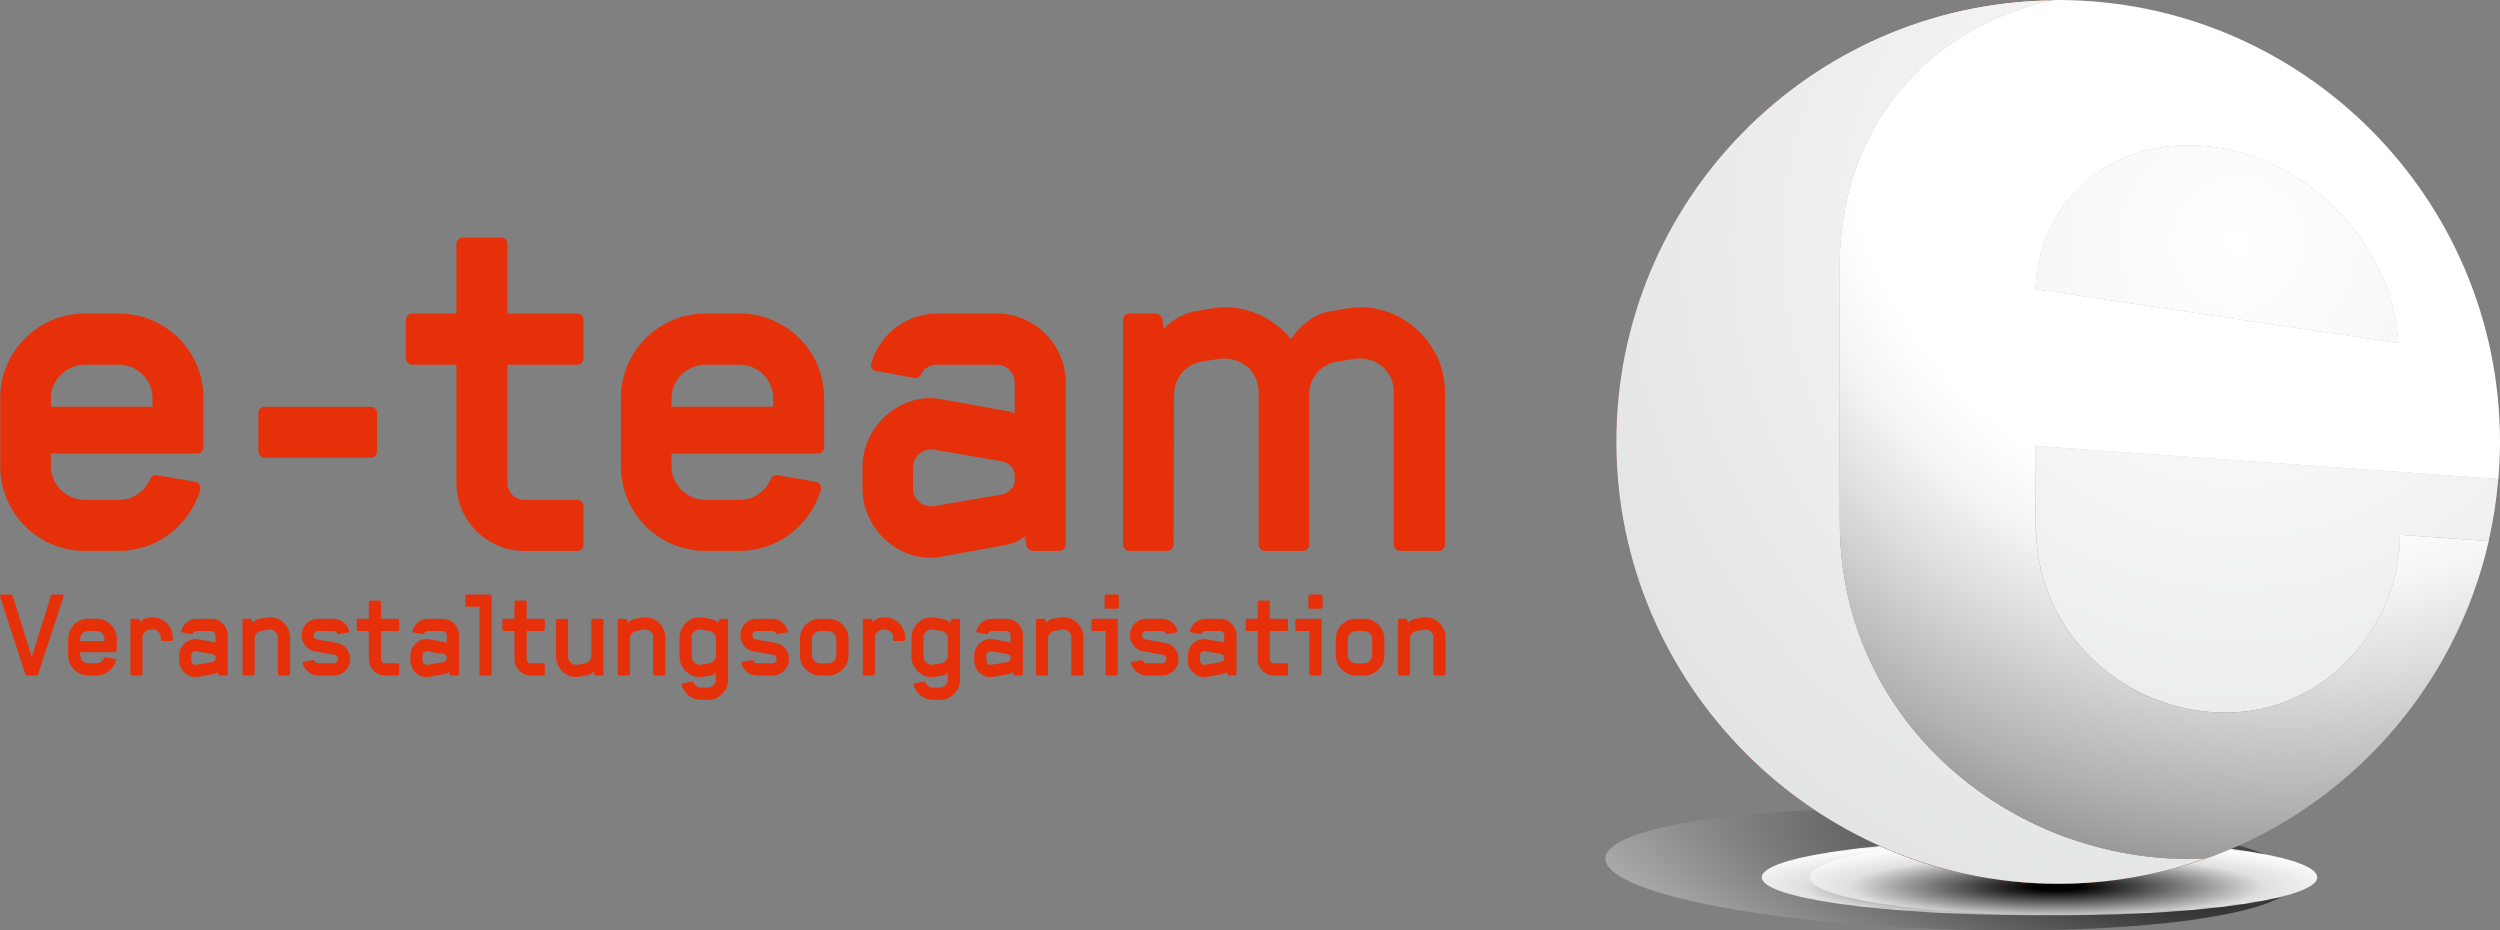 <svg xmlns="http://www.w3.org/2000/svg" xmlns:xlink="http://www.w3.org/1999/xlink" id="svg39" width="823.409" height="306.44" version="1.1"><rect width="100%" height="100%" fill="#808080" stroke="none"/><defs id="defs31"><radialGradient id="radial-gradient" cx="452.78" cy="164.48" r="34.42" fx="452.78" fy="164.48" gradientTransform="matrix(-3.43 0 -.767 -.59 2477.1 552.61)" gradientUnits="userSpaceOnUse"><stop id="stop1" offset="0" stop-color="#fff"/><stop id="stop2" offset=".2" stop-color="#acacac"/><stop id="stop3" offset=".41" stop-color="#626262"/><stop id="stop4" offset=".57" stop-color="#2d2d2d"/><stop id="stop5" offset=".7" stop-color="#0c0c0c"/><stop id="stop6" offset=".76"/></radialGradient><radialGradient id="radial-gradient-2" cx="691.55" cy="525.71" r="189.45" fx="691.55" fy="525.71" gradientTransform="matrix(1.29 0 .665 .51 -376.98 189.94)" gradientUnits="userSpaceOnUse"><stop id="stop7" offset="0"/><stop id="stop8" offset="1" stop-color="#fff"/></radialGradient><radialGradient id="radial-gradient-3" cx="383.48" cy="104.38" r="35.13" fx="383.48" fy="104.38" gradientTransform="matrix(-2.63 0 0 -.37 1832.74 496.2)" gradientUnits="userSpaceOnUse"><stop id="stop9" offset="0" stop-color="#fff"/><stop id="stop10" offset=".28" stop-color="#fff"/><stop id="stop11" offset=".93"/><stop id="stop12" offset="1"/></radialGradient><radialGradient id="radial-gradient-4" cx="458.77" cy="341.49" r="24.86" fx="458.77" fy="341.49" gradientTransform="matrix(-4.75 0 0 -.66 3000.99 686.5)" gradientUnits="userSpaceOnUse"><stop id="stop13" offset=".07"/><stop id="stop14" offset=".62" stop-color="#e0e0e0"/><stop id="stop15" offset=".9" stop-color="#fff"/></radialGradient><radialGradient xlink:href="#radial-gradient-3" id="radial-gradient-5" cx="372.92" cy="104.38" r="35.13" fx="372.92" fy="104.38" gradientTransform="matrix(-2.46 0 0 -.37 1750.72 496.2)"/><radialGradient xlink:href="#radial-gradient-4" id="radial-gradient-6" cx="452.96" r="24.86" fx="452.96" gradientTransform="matrix(-4.44 0 0 -.66 2842.73 686.5)"/><radialGradient id="radial-gradient-7" cx="897.26" cy="195.47" r="505.41" fx="897.26" fy="195.47" gradientUnits="userSpaceOnUse"><stop id="stop16" offset="0" stop-color="#fff"/><stop id="stop17" offset=".22" stop-color="#fff"/><stop id="stop18" offset=".29" stop-color="#d7d7d7"/><stop id="stop19" offset=".45" stop-color="#757574"/><stop id="stop20" offset=".59" stop-color="#181716"/></radialGradient><radialGradient id="radial-gradient-8" cx="891.5" cy="248.89" r="399.94" fx="891.5" fy="248.89" gradientUnits="userSpaceOnUse"><stop id="stop21" offset="0" stop-color="#fff"/><stop id="stop22" offset="1" stop-color="#cfd0d0"/></radialGradient><radialGradient id="radial-gradient-9" cx="907.05" cy="194.61" r="370.45" fx="907.05" fy="194.61" gradientUnits="userSpaceOnUse"><stop id="stop23" offset=".4" stop-color="#fff"/><stop id="stop24" offset=".46" stop-color="#f5f5f5"/><stop id="stop25" offset=".54" stop-color="#dbdbdb"/><stop id="stop26" offset=".65" stop-color="#b1b1b1"/><stop id="stop27" offset=".78" stop-color="#777"/><stop id="stop28" offset=".92" stop-color="#2d2d2d"/><stop id="stop29" offset="1"/></radialGradient><radialGradient xlink:href="#radial-gradient-4" id="radialGradient39" cx="458.77" cy="341.49" r="24.86" fx="458.77" fy="341.49" gradientTransform="matrix(-4.75 0 0 -.66 3000.99 686.5)" gradientUnits="userSpaceOnUse"/><mask id="mask" width="234.87" height="41.52" x="679.43" y="434.56" maskUnits="userSpaceOnUse"><path id="path29" d="M680.49 454.42c-8.45-11.15 34.4-19.83 95.41-19.86 61.09-.03 121.5 8.64 135.47 19.82 14.65 11.73-27.07 21.7-93.82 21.7s-128.18-9.94-137.05-21.67z" style="fill:url(#radial-gradient);stroke-width:0"/></mask><mask id="mask-1" width="184.76" height="25.8" x="731.69" y="444.98" maskUnits="userSpaceOnUse"><path id="path30" d="M731.69 457.88c0-7.13 41.36-12.9 92.38-12.9s92.38 5.77 92.38 12.9-41.35 12.9-92.38 12.9-92.38-5.79-92.38-12.9" style="fill:url(#radial-gradient-3);stroke-width:0"/></mask><mask id="mask-2" width="172.67" height="25.8" x="747.62" y="444.98" maskUnits="userSpaceOnUse"><path id="path31" d="M747.62 457.88c0-7.13 38.66-12.9 86.33-12.9s86.34 5.77 86.34 12.9-38.64 12.9-86.34 12.9-86.33-5.79-86.33-12.9" style="fill:url(#radial-gradient-5);stroke-width:0"/></mask><style id="style31">.cls-3{stroke-width:0;fill:#e53009}</style></defs><g id="g39" style="isolation:isolate" transform="translate(-154.351 -168.92)"><g id="Ebene_3" data-name="Ebene 3"><path id="path32" d="M166.91 391.03c-.04.22-.22.37-.45.37h-3.27a.51.51 0 0 1-.48-.37l-8.33-25.62c-.11-.34.11-.67.45-.67h3.16c.22 0 .41.15.48.33l6.36 20.19 6.32-20.19c.07-.19.26-.33.48-.33h3.16c.33 0 .56.33.48.67l-8.37 25.62zm25.36-7.29h-11.49v1c0 1.45 1.23 2.64 2.68 2.64h2.68c1.12 0 2.05-.67 2.45-1.64.07-.22.3-.34.56-.3l3.01.52c.3.04.45.37.37.63-.86 2.79-3.38 4.8-6.4 4.8h-2.68c-3.68 0-6.66-2.98-6.66-6.66v-5.36c0-3.68 2.98-6.66 6.66-6.66h2.68c3.68 0 6.66 2.97 6.66 6.66v3.83c0 .3-.22.52-.52.52zm-3.5-4.35a2.65 2.65 0 0 0-2.64-2.64h-2.68c-1.45 0-2.68 1.19-2.68 2.64v.67h8zm22.5.18c0 .26-.22.48-.48.48h-3.01c-.26 0-.48-.22-.48-.48v-.67c0-1.75-1.56-2.86-3.2-2.6l-.67.11c-1.23.19-2.16 1.3-2.16 2.57v11.9c0 .3-.22.52-.48.52h-3.01c-.26 0-.48-.22-.48-.52v-17.63c0-.3.22-.52.48-.52h2.08c.26 0 .45.19.52.41l.11.71c.67-.71 1.49-1.26 2.45-1.41l.67-.11c3.98-.67 7.66 2.53 7.66 6.58v.67zm17.56 11.83h-2.05a.53.53 0 0 1-.52-.41l-.11-.74c-.48.37-1 .6-1.64.71l-4.95.89c-3.2.59-6.21-2.12-6.21-5.36v-1.67c0-3.24 3.01-5.95 6.21-5.35l4.95.89c.3.04.56.11.82.22v-2.42c0-.78-.63-1.41-1.41-1.41h-4.69c-.56 0-1.04.3-1.26.74-.11.22-.3.33-.52.3l-3.05-.56c-.3-.04-.45-.37-.34-.63.67-2.23 2.71-3.87 5.17-3.87h4.69c3.01 0 5.43 2.45 5.43 5.43v12.76c0 .26-.22.48-.52.48m-3.5-5.99c0-.56-.56-1-1.08-1.08l-5.24-.89c-.86-.15-1.67.48-1.67 1.38v1.67c0 .89.82 1.53 1.67 1.38l5.24-.89c.52-.07 1.08-.52 1.08-1.08v-.48zm24.06 5.99h-3.01c-.3 0-.52-.22-.52-.52V378.9c0-1.75-1.52-2.9-3.16-2.6l-2.34.41c-1.23.22-2.16 1.3-2.16 2.57v11.6c0 .3-.22.52-.48.52h-3.01c-.26 0-.48-.22-.48-.52v-17.63c0-.3.22-.52.48-.52h2.08c.26 0 .45.19.52.41l.15.97c.67-.71 1.49-1.23 2.42-1.38l2.34-.41c3.94-.71 7.66 2.57 7.66 6.58v11.98c0 .3-.22.52-.48.52zm14.88 0h-5.02c-2.45 0-4.5-1.64-5.17-3.87-.11-.26.04-.56.37-.63l3.01-.56c.22-.04.41.07.52.3.22.45.71.74 1.26.74h5.02c.78 0 1.41-.63 1.41-1.41 0-.67-.45-1.26-1.08-1.38l-6.58-1.15c-2.53-.45-4.31-2.79-4.31-5.28 0-3.01 2.42-5.43 5.39-5.43h5.06c2.45 0 4.5 1.64 5.17 3.87.11.26-.04.56-.37.63l-3.01.56c-.22.04-.41-.07-.52-.3-.22-.45-.71-.74-1.26-.74h-5.06c-.78 0-1.41.63-1.41 1.41 0 .67.48 1.26 1.12 1.38l6.58 1.15c2.53.45 4.31 2.75 4.31 5.28 0 3.01-2.42 5.43-5.43 5.43m21.08 0h-4.16a5.36 5.36 0 0 1-5.36-5.36v-9.3h-3.5c-.26 0-.48-.22-.48-.52v-2.98c0-.3.22-.52.48-.52h3.5v-5.5c0-.26.22-.48.52-.48h3.01c.26 0 .48.22.48.48v5.5h5.5c.26 0 .48.22.48.52v2.98c0 .3-.22.52-.48.52h-5.5v9.3c0 .74.6 1.34 1.34 1.34h4.16c.26 0 .48.22.48.52v2.98c0 .3-.22.52-.48.52zm19.64 0h-2.05a.53.53 0 0 1-.52-.41l-.11-.74c-.48.37-1 .6-1.64.71l-4.95.89c-3.2.59-6.21-2.12-6.21-5.36v-1.67c0-3.24 3.01-5.95 6.21-5.35l4.95.89c.3.04.56.11.82.22v-2.42c0-.78-.63-1.41-1.41-1.41h-4.69c-.56 0-1.04.3-1.26.74-.11.22-.3.33-.52.3l-3.05-.56c-.3-.04-.45-.37-.33-.63.67-2.23 2.71-3.87 5.17-3.87h4.69c3.01 0 5.43 2.45 5.43 5.43v12.76c0 .26-.22.48-.52.48zm-3.5-5.99c0-.56-.56-1-1.08-1.08l-5.24-.89c-.85-.15-1.67.48-1.67 1.38v1.67c0 .89.82 1.53 1.67 1.38l5.24-.89c.52-.07 1.08-.52 1.08-1.08v-.48zm14.25 5.99h-2.98c-.3 0-.52-.22-.52-.52v-22.13h-4.16c-.26 0-.48-.22-.48-.52v-2.98c0-.3.22-.52.48-.52h7.66c.3 0 .52.22.52.52v25.62c0 .3-.22.52-.52.52zm17.59 0h-4.17a5.36 5.36 0 0 1-5.36-5.36v-9.3h-3.5c-.26 0-.48-.22-.48-.52v-2.98c0-.3.22-.52.48-.52h3.5v-5.5c0-.26.22-.48.52-.48h3.01c.26 0 .48.22.48.48v5.5h5.5c.26 0 .48.22.48.52v2.98c0 .3-.22.52-.48.52h-5.5v9.3c0 .74.6 1.34 1.34 1.34h4.17c.26 0 .48.22.48.52v2.98c0 .3-.22.52-.48.52zm19.33 0h-2.08c-.26 0-.45-.19-.52-.41l-.15-.97c-.67.71-1.49 1.19-2.45 1.38l-2.31.41c-3.94.71-7.66-2.57-7.66-6.58v-11.97c0-.3.22-.52.48-.52h3.01c.26 0 .48.22.48.52v11.97c0 1.75 1.56 2.9 3.2 2.6l2.34-.41c1.23-.22 2.12-1.3 2.12-2.57v-11.6c0-.3.22-.52.52-.52h3.01c.26 0 .48.22.48.52v17.63c0 .3-.22.52-.48.52zm20.35 0H370c-.3 0-.52-.22-.52-.52V378.9c0-1.75-1.52-2.9-3.16-2.6l-2.34.41c-1.23.22-2.16 1.3-2.16 2.57v11.6c0 .3-.22.52-.48.52h-3.01c-.26 0-.48-.22-.48-.52v-17.63c0-.3.22-.52.48-.52h2.08c.26 0 .45.19.52.41l.15.97c.67-.71 1.49-1.23 2.42-1.38l2.34-.41c3.94-.71 7.66 2.57 7.66 6.58v11.98c0 .3-.22.52-.48.52zm14.5 8h-2.27c-3.01 0-5.47-2.05-6.36-4.8a.47.47 0 0 1 .37-.63l3.01-.52c.22-.08.45.07.52.3.41.97 1.38 1.64 2.45 1.64h2.27a2.65 2.65 0 0 0 2.64-2.64v-2.12c-.48.33-1.04.63-1.67.74l-2.64.45c-3.94.67-7.66-2.57-7.66-6.58v-6.32c0-4.02 3.72-7.25 7.66-6.58l2.64.45c.97.15 1.79.71 2.45 1.38l.15-1a.53.53 0 0 1 .52-.41h2.05c.3 0 .52.22.52.52v19.49c0 3.68-2.98 6.66-6.66 6.66zm2.64-20.05c0-1.3-.89-2.38-2.12-2.6l-2.68-.45c-1.64-.26-3.2.86-3.2 2.6v6.32c0 1.75 1.56 2.86 3.2 2.6l2.68-.45c1.23-.22 2.12-1.3 2.12-2.6v-5.43zm18.6 12.05h-5.02c-2.45 0-4.5-1.64-5.17-3.87-.11-.26.04-.56.37-.63l3.01-.56c.22-.04.41.07.52.3.22.45.71.74 1.26.74h5.02c.78 0 1.41-.63 1.41-1.41 0-.67-.45-1.26-1.08-1.38l-6.58-1.15c-2.53-.45-4.31-2.79-4.31-5.28 0-3.01 2.42-5.43 5.39-5.43h5.06c2.45 0 4.5 1.64 5.17 3.87.11.26-.04.56-.37.63l-3.01.56c-.22.04-.41-.07-.52-.3-.22-.45-.71-.74-1.26-.74h-5.06c-.78 0-1.41.63-1.41 1.41 0 .67.48 1.26 1.12 1.38l6.58 1.15c2.53.45 4.31 2.75 4.31 5.28 0 3.01-2.42 5.43-5.43 5.43m18.4 0h-2.68c-3.68 0-6.66-2.98-6.66-6.66v-5.36c0-3.68 2.98-6.66 6.66-6.66h2.68c3.68 0 6.66 2.97 6.66 6.66v5.36c0 3.68-2.98 6.66-6.66 6.66m2.64-12.01a2.65 2.65 0 0 0-2.64-2.64h-2.68c-1.45 0-2.68 1.19-2.68 2.64v5.36c0 1.45 1.23 2.64 2.68 2.64h2.68a2.65 2.65 0 0 0 2.64-2.64zm22.69.18c0 .26-.22.48-.48.48h-3.01c-.26 0-.48-.22-.48-.48v-.67c0-1.75-1.56-2.86-3.2-2.6l-.67.11c-1.23.19-2.16 1.3-2.16 2.57v11.9c0 .3-.22.52-.48.52h-3.01c-.26 0-.48-.22-.48-.52v-17.63c0-.3.22-.52.48-.52h2.08c.26 0 .45.19.52.41l.11.71c.67-.71 1.49-1.26 2.45-1.41l.67-.11c3.98-.67 7.66 2.53 7.66 6.58v.67zm11.42 19.83h-2.27c-3.01 0-5.47-2.05-6.36-4.8a.47.47 0 0 1 .37-.63l3.01-.52c.22-.08.45.07.52.3.41.97 1.38 1.64 2.45 1.64h2.27a2.65 2.65 0 0 0 2.64-2.64v-2.12c-.48.33-1.04.63-1.67.74l-2.64.45c-3.94.67-7.66-2.57-7.66-6.58v-6.32c0-4.02 3.72-7.25 7.66-6.58l2.64.45c.97.15 1.79.71 2.45 1.38l.15-1a.53.53 0 0 1 .52-.41h2.05c.3 0 .52.22.52.52v19.49c0 3.68-2.98 6.66-6.66 6.66zm2.64-20.05c0-1.3-.89-2.38-2.12-2.6l-2.68-.45c-1.64-.26-3.2.86-3.2 2.6v6.32c0 1.75 1.56 2.86 3.2 2.6l2.68-.45c1.23-.22 2.12-1.3 2.12-2.6v-5.43zm24.17 12.05h-2.05a.53.53 0 0 1-.52-.41l-.11-.74c-.48.37-1 .6-1.64.71l-4.95.89c-3.2.59-6.21-2.12-6.21-5.36v-1.67c0-3.24 3.01-5.95 6.21-5.35l4.95.89c.3.04.56.11.82.22v-2.42c0-.78-.63-1.41-1.41-1.41h-4.69c-.56 0-1.04.3-1.26.74-.11.22-.3.33-.52.3l-3.05-.56c-.3-.04-.45-.37-.33-.63.67-2.23 2.71-3.87 5.17-3.87h4.69c3.01 0 5.43 2.45 5.43 5.43v12.76c0 .26-.22.48-.52.48zm-3.5-5.99c0-.56-.56-1-1.08-1.08l-5.24-.89c-.86-.15-1.67.48-1.67 1.38v1.67c0 .89.82 1.53 1.67 1.38l5.24-.89c.52-.07 1.08-.52 1.08-1.08v-.48zm23.51 5.99h-3.01c-.3 0-.52-.22-.52-.52V378.9c0-1.75-1.52-2.9-3.16-2.6l-2.34.41c-1.23.22-2.16 1.3-2.16 2.57v11.6c0 .3-.22.52-.48.52h-3.01c-.26 0-.48-.22-.48-.52v-17.63c0-.3.22-.52.48-.52h2.08c.26 0 .45.19.52.41l.15.97c.67-.71 1.49-1.23 2.42-1.38l2.34-.41c3.94-.71 7.66 2.57 7.66 6.58v11.98c0 .3-.22.52-.48.52zm11.27 0h-2.98c-.3 0-.52-.22-.52-.52v-14.13h-4.16c-.26 0-.48-.22-.48-.52v-2.98c0-.3.22-.52.48-.52h7.66c.3 0 .52.22.52.52v17.63c0 .3-.22.52-.52.52m.33-21.98h-3.64c-.3 0-.52-.22-.52-.52v-3.64c0-.3.22-.52.52-.52h3.64c.3 0 .52.22.52.52v3.64c0 .3-.22.52-.52.52m14.77 21.98h-5.02c-2.45 0-4.5-1.64-5.17-3.87-.11-.26.04-.56.37-.63l3.01-.56c.22-.04.41.07.52.3.22.45.71.74 1.26.74h5.02c.78 0 1.41-.63 1.41-1.41 0-.67-.45-1.26-1.08-1.38l-6.58-1.15c-2.53-.45-4.31-2.79-4.31-5.28 0-3.01 2.42-5.43 5.39-5.43h5.06c2.45 0 4.5 1.64 5.17 3.87.11.26-.04.56-.37.63l-3.01.56c-.22.04-.41-.07-.52-.3-.22-.45-.71-.74-1.26-.74h-5.06c-.78 0-1.41.63-1.41 1.41 0 .67.48 1.26 1.12 1.38l6.58 1.15c2.53.45 4.31 2.75 4.31 5.28 0 3.01-2.42 5.43-5.43 5.43m23.98 0h-2.05a.53.53 0 0 1-.52-.41l-.11-.74c-.48.37-1 .6-1.64.71l-4.95.89c-3.2.59-6.21-2.12-6.21-5.36v-1.67c0-3.24 3.01-5.95 6.21-5.35l4.95.89c.3.04.56.11.82.22v-2.42c0-.78-.63-1.41-1.41-1.41h-4.69c-.56 0-1.04.3-1.26.74-.11.22-.3.33-.52.3l-3.05-.56c-.3-.04-.45-.37-.33-.63.67-2.23 2.71-3.87 5.17-3.87h4.69c3.01 0 5.43 2.45 5.43 5.43v12.76c0 .26-.22.48-.52.48zm-3.49-5.99c0-.56-.56-1-1.08-1.08l-5.24-.89c-.86-.15-1.67.48-1.67 1.38v1.67c0 .89.82 1.53 1.67 1.38l5.24-.89c.52-.07 1.08-.52 1.08-1.08v-.48zm20.52 5.99h-4.16a5.36 5.36 0 0 1-5.36-5.36v-9.3h-3.5c-.26 0-.48-.22-.48-.52v-2.98c0-.3.22-.52.48-.52h3.5v-5.5c0-.26.22-.48.52-.48h3.01c.26 0 .48.22.48.48v5.5h5.5c.26 0 .48.22.48.52v2.98c0 .3-.22.52-.48.52h-5.5v9.3c0 .74.6 1.34 1.34 1.34h4.16c.26 0 .48.22.48.52v2.98c0 .3-.22.52-.48.52zm11.01 0h-2.97c-.3 0-.52-.22-.52-.52v-14.13h-4.16c-.26 0-.48-.22-.48-.52v-2.98c0-.3.22-.52.48-.52h7.66c.3 0 .52.22.52.52v17.63c0 .3-.22.52-.52.52zm.34-21.98h-3.64c-.3 0-.52-.22-.52-.52v-3.64c0-.3.22-.52.52-.52h3.64c.3 0 .52.22.52.52v3.64c0 .3-.22.52-.52.52m14.2 21.98h-2.68c-3.68 0-6.66-2.98-6.66-6.66v-5.36c0-3.68 2.98-6.66 6.66-6.66h2.68c3.68 0 6.66 2.97 6.66 6.66v5.36c0 3.68-2.97 6.66-6.66 6.66m2.64-12.01a2.65 2.65 0 0 0-2.64-2.64h-2.68c-1.45 0-2.68 1.19-2.68 2.64v5.36c0 1.45 1.23 2.64 2.68 2.64h2.68a2.65 2.65 0 0 0 2.64-2.64zm23.69 12.01h-3.01c-.3 0-.52-.22-.52-.52V378.9c0-1.75-1.53-2.9-3.16-2.6l-2.34.41c-1.23.22-2.16 1.3-2.16 2.57v11.6c0 .3-.22.52-.48.52h-3.01c-.26 0-.48-.22-.48-.52v-17.63c0-.3.22-.52.48-.52h2.08c.26 0 .45.19.52.41l.15.97c.67-.71 1.49-1.23 2.42-1.38l2.34-.41c3.94-.71 7.66 2.57 7.66 6.58v11.98c0 .3-.22.52-.48.52zm-410.77-73.1H171.1v4.2c0 6.07 5.14 11.05 11.21 11.05h11.21c4.67 0 8.56-2.8 10.28-6.85.31-.93 1.25-1.4 2.33-1.25l12.61 2.18c1.25.16 1.87 1.56 1.56 2.65-3.58 11.68-14.17 20.08-26.78 20.08h-11.21c-15.41 0-27.87-12.45-27.87-27.87v-22.42c0-15.41 12.45-27.87 27.87-27.87h11.21c15.41 0 27.87 12.45 27.87 27.87v16.04c0 1.25-.93 2.18-2.18 2.18zm-14.63-18.21c0-6.07-4.98-11.05-11.05-11.05h-11.21c-6.07 0-11.21 4.98-11.21 11.05v2.8h33.47zm71.77 19.62h-34.87c-1.09 0-2.02-.93-2.02-2.18v-12.45c0-1.25.93-2.18 2.02-2.18h34.87c1.25 0 2.18.93 2.18 2.18v12.45c0 1.25-.93 2.18-2.18 2.18m68.19 30.67H327.1c-12.3 0-22.42-9.96-22.42-22.42v-38.92h-14.63c-1.09 0-2.02-.93-2.02-2.18v-12.45c0-1.25.93-2.18 2.02-2.18h14.63v-23.04c0-1.09.93-2.02 2.18-2.02h12.61c1.09 0 2.02.93 2.02 2.02v23.04h23.04c1.09 0 2.02.93 2.02 2.18v12.45c0 1.25-.93 2.18-2.02 2.18h-23.04v38.92c0 3.11 2.49 5.6 5.6 5.6h17.44c1.09 0 2.02.93 2.02 2.18v12.45c0 1.25-.93 2.18-2.02 2.18zm79.08-32.08h-48.11v4.2c0 6.07 5.14 11.05 11.21 11.05h11.21c4.67 0 8.56-2.8 10.28-6.85.31-.93 1.25-1.4 2.33-1.25l12.61 2.18c1.25.16 1.87 1.56 1.56 2.65-3.58 11.68-14.17 20.08-26.78 20.08h-11.21c-15.41 0-27.87-12.45-27.87-27.87v-22.42c0-15.41 12.45-27.87 27.87-27.87h11.21c15.41 0 27.87 12.45 27.87 27.87v16.04c0 1.25-.93 2.18-2.18 2.18zm-14.63-18.21c0-6.07-4.98-11.05-11.05-11.05h-11.21c-6.07 0-11.21 4.98-11.21 11.05v2.8h33.47zm94.19 50.29h-8.56c-1.09 0-2.02-.78-2.18-1.71l-.47-3.11c-2.02 1.56-4.2 2.49-6.85 2.96l-20.71 3.74c-13.39 2.49-26-8.87-26-22.42v-7.01c0-13.54 12.61-24.91 26-22.42l20.71 3.74c1.25.16 2.34.47 3.43.93v-10.12a5.92 5.92 0 0 0-5.92-5.92h-19.62c-2.34 0-4.36 1.25-5.29 3.11-.47.93-1.25 1.4-2.18 1.25l-12.77-2.34c-1.25-.16-1.87-1.56-1.4-2.65 2.8-9.34 11.36-16.19 21.64-16.19h19.62c12.61 0 22.73 10.28 22.73 22.73v53.4c0 1.09-.93 2.02-2.18 2.02zm-14.64-25.07c0-2.34-2.34-4.2-4.51-4.51l-21.95-3.74c-3.58-.62-7.01 2.02-7.01 5.76v7.01c0 3.74 3.42 6.38 7.01 5.76l21.95-3.74c2.18-.31 4.51-2.18 4.51-4.51v-2.02zm139.5 25.07h-12.45c-1.25 0-2.18-.93-2.18-2.18v-50.13c0-7.32-6.38-12.14-13.39-10.9l-5.6.93c-5.14.93-8.87 5.45-8.87 10.74v49.35c0 1.25-.93 2.18-2.02 2.18h-12.61c-1.09 0-2.02-.93-2.02-2.18v-50.13c0-7.32-6.54-11.99-13.39-10.9l-5.6.93c-5.14.93-8.87 5.45-8.87 10.74l-.16 49.35c0 1.25-.93 2.18-2.02 2.18h-12.61c-1.09 0-2.02-.93-2.02-2.18v-73.79c0-1.25.93-2.18 2.02-2.18h8.72c1.09 0 1.87.78 2.18 1.71l.47 3.27c2.8-2.8 6.23-4.98 10.43-5.76l5.45-.93c9.65-1.71 19.93 2.49 26 10.12 3.27-4.67 7.63-8.25 13.08-9.19l5.45-.93c16.66-2.8 32.23 10.59 32.23 27.56v50.13c0 1.25-.93 2.18-2.18 2.18z" class="cls-3"/><g id="g33" mask="url(#mask)"><path id="path33" d="M684.16 454.42c-8.29-10.8 33.21-19.21 92.36-19.23 59.22-.03 117.71 8.36 131.17 19.2 14.08 11.36-26.35 20.97-90.87 20.97s-123.99-9.6-132.66-20.94" style="mix-blend-mode:multiply;fill:url(#radial-gradient-2);fill-opacity:.75;stroke-width:0"/></g><g id="g34" mask="url(#mask-1)"><path id="path34" d="M734.62 457.88c0-6.91 40.06-12.5 89.44-12.5s89.45 5.59 89.45 12.5-40.05 12.48-89.45 12.48-89.44-5.58-89.44-12.48" style="mix-blend-mode:multiply;fill:url(#radialGradient39);stroke-width:0"/></g><g id="g35" mask="url(#mask-2)"><path id="path35" d="M750.37 457.88c0-6.91 37.43-12.5 83.59-12.5s83.6 5.59 83.6 12.5-37.43 12.48-83.6 12.48-83.59-5.58-83.59-12.48" style="mix-blend-mode:multiply;fill:url(#radial-gradient-6);stroke-width:0"/></g><path id="path36" d="m824.71 315.83.12 28.08h.21c.47 35.11 31.61 61.72 66.06 59.58 30.93-1.92 53.72-29.51 53.7-58.43l29.2 2.04c1.52-6.65 2.58-13.47 3.16-20.43l-152.44-10.85Zm119.49-33.96c-1.24-28.23-24.02-56.1-54.34-63.31-33.62-8.01-63.75 11.91-65.05 45.59zm-183.88 60.02-.07-30.77v-56.57c1.1-46.03 30.63-76.69 69.55-85.48-79.25 1.27-143.1 65.89-143.1 145.44s65.13 145.48 145.48 145.48c17.02 0 33.35-2.93 48.53-8.3-61.84 2.82-119.87-43.67-120.39-109.8" class="cls-3"/><path id="path37" d="m824.71 315.83.12 28.08h.21c.47 35.11 31.61 61.72 66.06 59.58 30.93-1.92 53.72-29.51 53.7-58.43l29.2 2.04c1.52-6.65 2.58-13.47 3.16-20.43l-152.44-10.85Zm-64.39 26.06-.07-30.77v-56.57c1.1-46.03 30.63-76.69 69.55-85.48-79.25 1.27-143.1 65.89-143.1 145.44s65.13 145.48 145.48 145.48c17.02 0 33.35-2.93 48.53-8.3-61.84 2.82-119.87-43.67-120.39-109.8m183.88-60.02c-1.24-28.23-24.02-56.1-54.34-63.31-33.62-8.01-63.75 11.91-65.05 45.59z" style="mix-blend-mode:multiply;fill:url(#radial-gradient-7);stroke-width:0"/><g id="g38" style="mix-blend-mode:multiply"><path id="path38" d="M944.2 281.87c-1.24-28.23-24.02-56.1-54.34-63.31-33.62-8.01-63.75 11.91-65.05 45.59zm-119.49 33.96.12 28.08h.21c.47 35.11 31.61 61.72 66.06 59.58 30.93-1.92 53.72-29.51 53.7-58.43l29.2 2.04c1.52-6.65 2.58-13.47 3.16-20.43l-152.44-10.85Zm-64.39 26.06-.07-30.77v-56.57c1.1-46.03 30.63-76.69 69.55-85.48-79.25 1.27-143.1 65.89-143.1 145.44s65.13 145.48 145.48 145.48c17.02 0 33.35-2.93 48.53-8.3-61.84 2.82-119.87-43.67-120.39-109.8" style="fill:url(#radial-gradient-8);stroke-width:0"/></g><path id="path39" d="M881.43 451.59c46.19-16.62 81.53-55.93 92.63-104.47l-29.27-2.05c.02 28.92-22.76 56.51-53.7 58.43-34.45 2.14-65.59-24.47-66.06-59.58h-.21l-.12-28.08 152.52 10.86c.32-4.01.54-8.06.54-12.16 0-80.42-65.2-145.62-145.63-145.62-.6 0-1.2.04-1.79.04-39.19 8.62-68.99 39.37-70.1 85.61v56.57l.07 30.77c.52 66.15 58.57 112.64 120.43 109.8l.68-.11zm-56.62-187.44c1.31-33.68 31.43-53.6 65.05-45.59 30.31 7.21 53.1 35.08 54.34 63.31z" style="fill:url(#radial-gradient-9);stroke-width:0"/></g></g></svg>